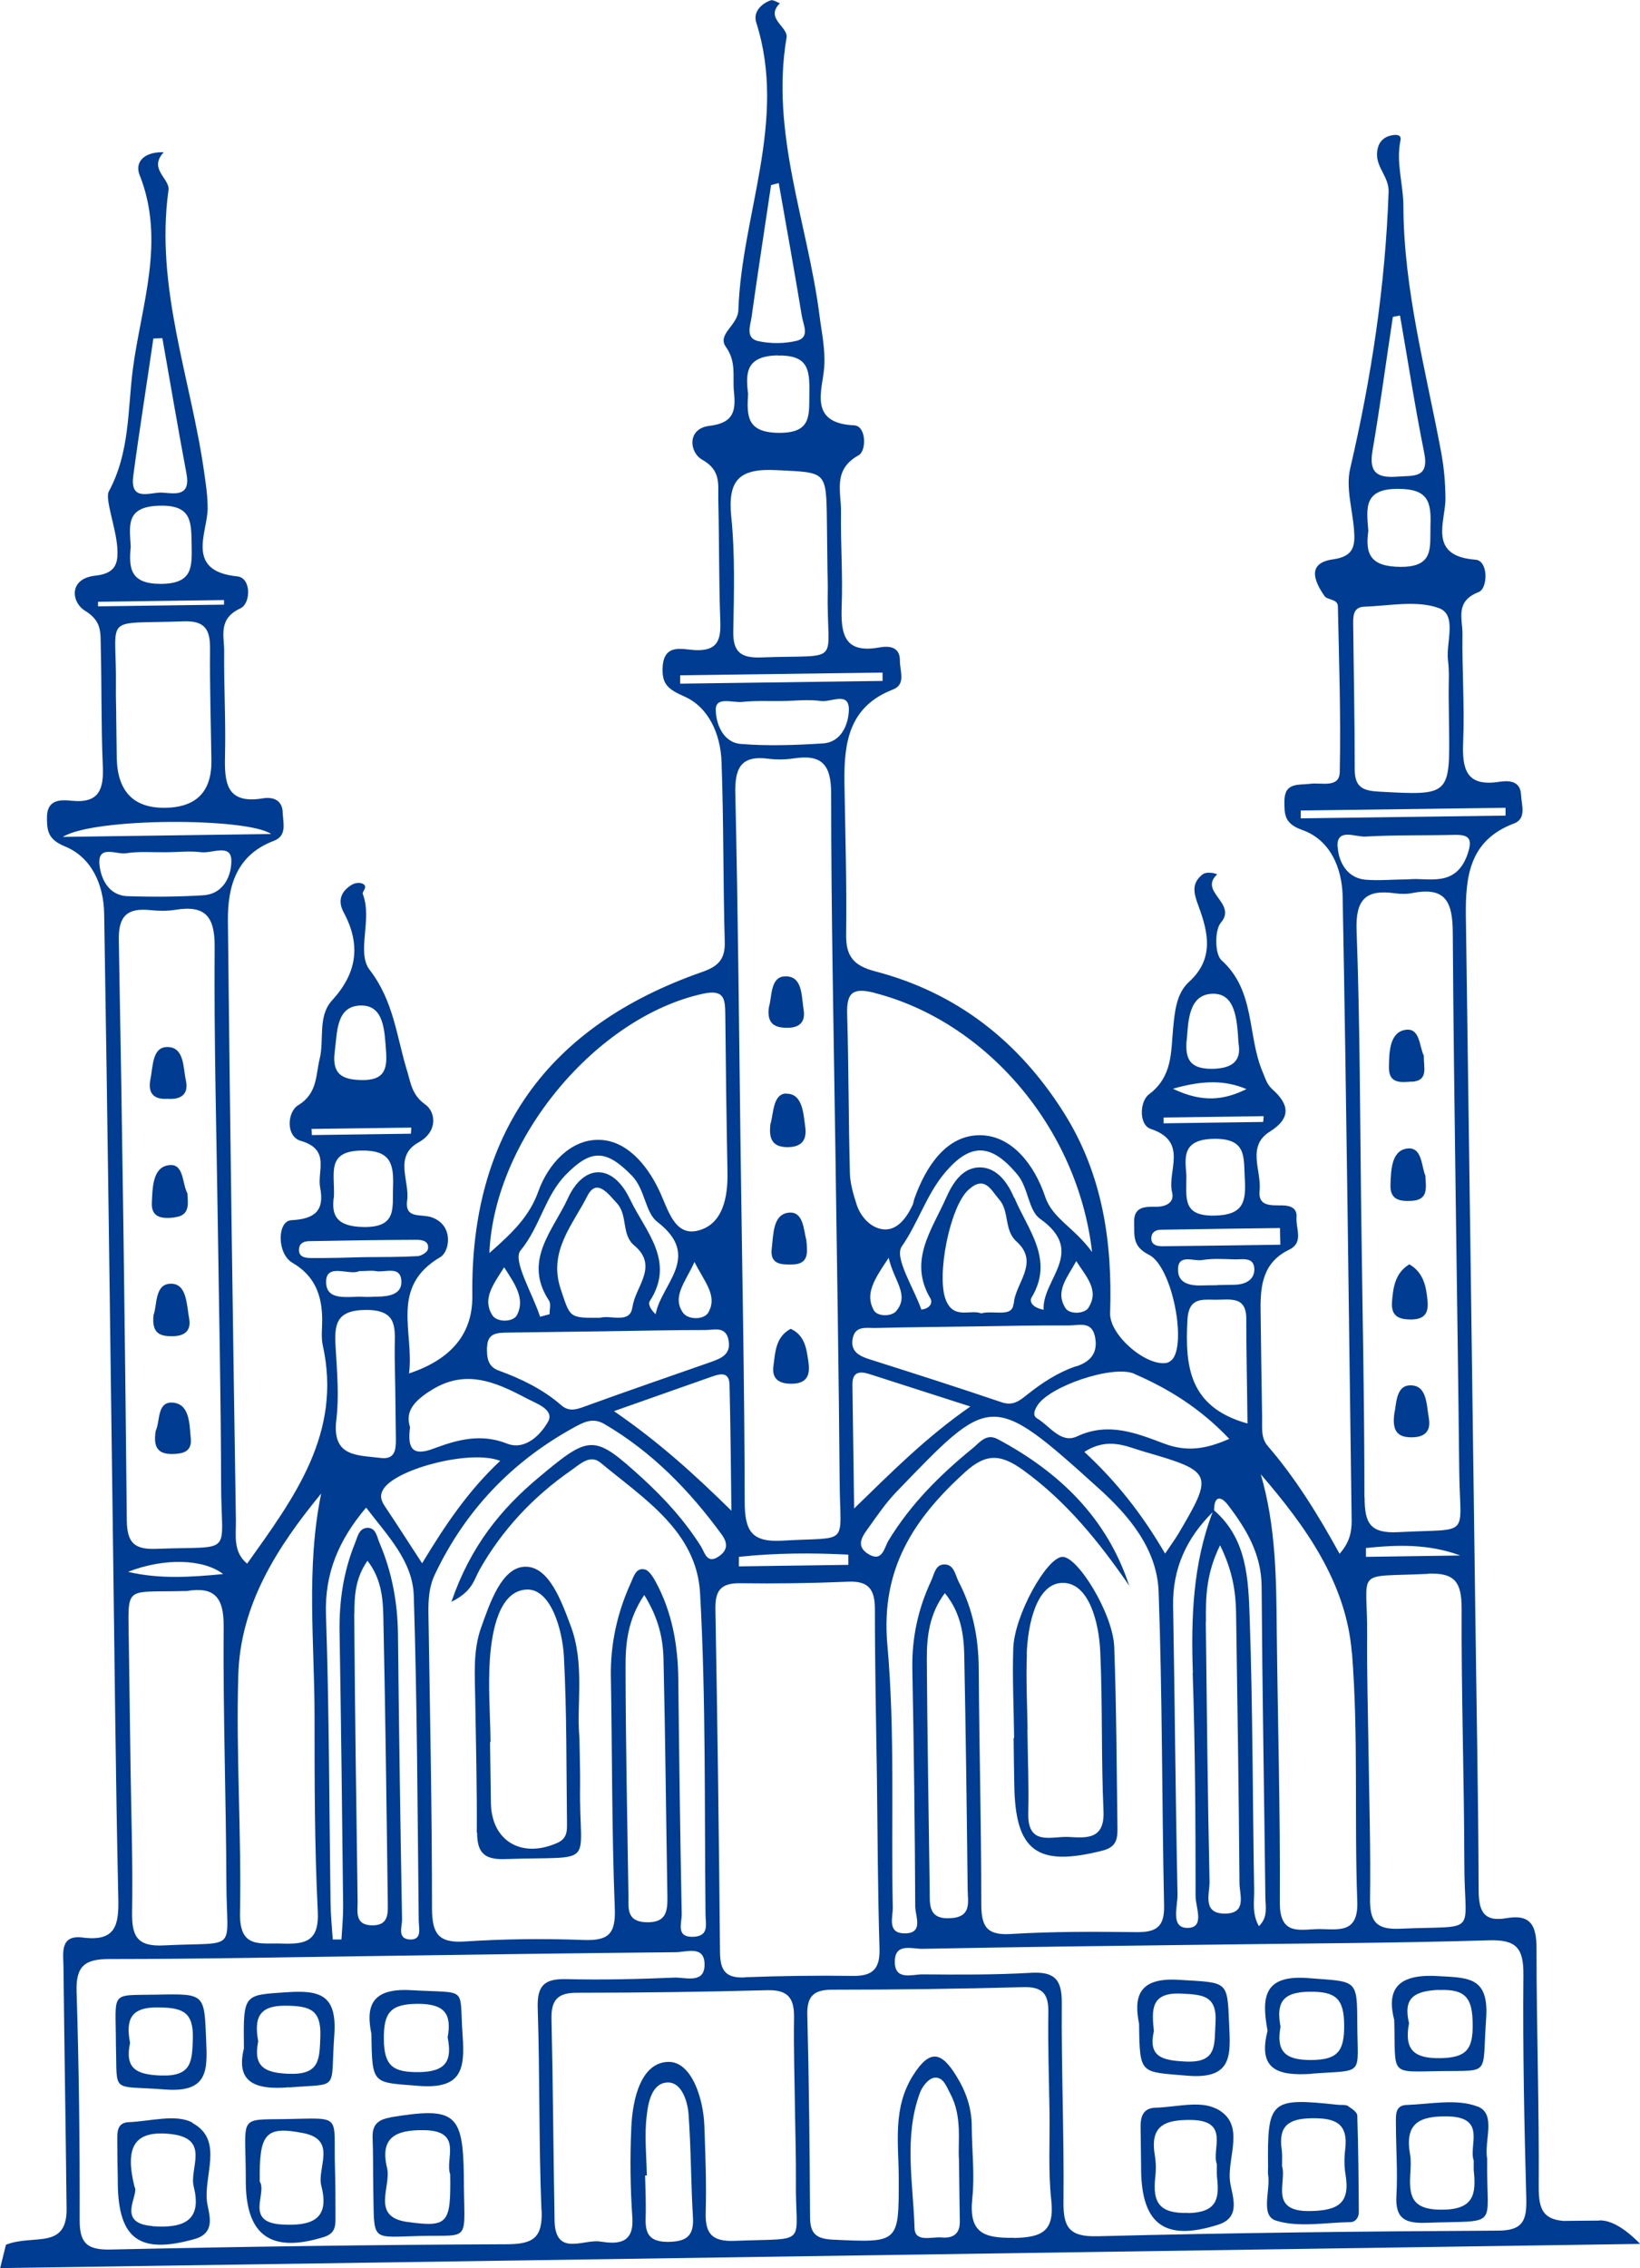 <?xml version="1.0" encoding="UTF-8"?> <svg xmlns="http://www.w3.org/2000/svg" id="_Слой_1" viewBox="0 0 96.35 133.21"><defs><style>.cls-1{fill:#003c91;stroke-width:0px;}</style></defs><path class="cls-1" d="M93.97,130.41c-.95,0-1.63.02-2.13.02-1.14-.11-1.45-.64-1.44-1.99.03-4.67-.13-9.33-.13-14,0-1.32-.31-2.05-1.77-1.79-1.38.24-1.63-.47-1.63-1.69-.02-5.51-.13-11.03-.2-16.54-.18-13.53-.36-27.06-.55-40.59-.03-2.33.19-4.48,2.83-5.47.76-.29.43-1.11.41-1.7-.04-.81-.72-.83-1.26-.75-1.94.31-2.21-.71-2.14-2.32.09-2.12-.07-4.24-.04-6.36.01-.88-.46-1.91.95-2.46.55-.21.58-1.84-.18-1.9-2.85-.21-1.75-2.28-1.77-3.61-.01-.94-.08-1.75-.25-2.69-.89-4.78-2.2-9.54-2.22-14.43,0-1.31-.45-2.6-.17-3.91.06-.31-.22-.32-.4-.3-.68.08-.98.53-.98,1.16,0,.78.71,1.34.68,2.18-.19,5.5-1.01,10.9-2.26,16.26-.26,1.12.14,2.39.23,3.6.07.91,0,1.55-1.24,1.72-1.56.22-1.09,1.3-.49,2.16.16.23.77.16.78.59.07,3.25.18,6.5.11,9.74-.02.97-1.1.6-1.74.69-.68.09-1.5-.1-1.51,1,0,.78-.03,1.33,1.04,1.71,1.66.58,2.34,2.24,2.38,3.88.23,12.23.36,24.46.53,36.69,0,.65-.11,1.26-.71,1.94-1.25-2.27-2.57-4.42-4.22-6.33-.41-.47-.32-1.07-.33-1.62-.04-2.12-.06-4.24-.09-6.36-.02-1.46.14-2.81,1.68-3.55.87-.42.38-1.25.43-1.89.05-.55-.35-.7-.83-.71-.63-.01-1.44.09-1.34-.86.13-1.17-.78-2.61.6-3.47,1.31-.82,1.1-1.64.17-2.47-.36-.32-.43-.67-.59-1.04-.91-2.13-.41-4.76-2.42-6.56-.39-.35-.41-1.77-.03-2.21.97-1.13-1.32-1.81-.23-2.82.04-.04-.58-.22-.86,0-.67.54-.5,1.12-.22,1.87.56,1.52.93,3.07-.56,4.43-.75.68-.84,1.73-.94,2.74-.13,1.39-.03,2.83-1.42,3.87-.55.41-.6,1.8.11,2.03,2.23.74.95,2.47,1.25,3.72.15.6-.35.85-.92.85-.65,0-1.34-.04-1.31.93.03.74-.13,1.39.87,1.89,1.3.65,2.15,4.79,1.47,6.01-.08.15-.27.31-.43.34-1.2.22-3.37-1.64-3.32-2.92.14-4.18-.44-8.17-2.73-11.79-2.64-4.18-6.29-7.04-11.09-8.29-1.25-.33-1.71-.88-1.69-2.17.04-2.97-.05-5.94-.1-8.91-.03-2.34.26-4.47,2.86-5.47.77-.3.39-1.1.4-1.69.01-.82-.63-.88-1.19-.78-2.1.39-2.29-.8-2.23-2.43.07-1.83-.07-3.68-.04-5.51.02-1.18-.51-2.49,1.03-3.34.48-.26.46-1.73-.26-1.76-2.72-.12-1.85-2.11-1.76-3.38.08-1.12-.15-2.06-.28-3.12-.7-5.41-2.88-10.66-1.93-16.27.11-.64-1.29-1.12-.39-2.02-.18-.06-.4-.22-.54-.17-.59.21-1.04.71-.85,1.3,1.84,5.78-.86,11.26-1.05,16.89-.03.91-1.27,1.41-.73,2.17.63.88.38,1.75.47,2.63.11,1.06.03,1.83-1.44,2-1.33.16-1.19,1.56-.42,1.99,1.12.63.92,1.46.94,2.32.06,2.4.03,4.81.12,7.21.04,1.14-.23,1.71-1.5,1.65-.73-.04-1.81-.41-1.89,1-.05.98.29,1.29,1.27,1.72,1.44.63,2.13,2.22,2.19,3.82.13,3.53.09,7.07.19,10.6.03,1.05-.42,1.45-1.35,1.77-9.11,3.19-13.6,9.55-13.48,19.01q.04,3.31-3.72,4.56c.32-2.44-1.16-5.08,1.85-6.84.54-.32.8-1.87-.52-2.33-.61-.22-1.59.13-1.44-.99.16-1.15-.8-2.59.67-3.41,1.17-.65,1-1.8.39-2.23-.78-.55-.85-1.27-1.05-1.93-.63-2.02-.78-4.11-2.21-5.97-.8-1.03.18-2.98-.41-4.47-.05-.12.38-.45-.05-.61-.17-.06-.43-.02-.59.08-.63.38-.85.93-.48,1.62,1.02,1.89.8,3.56-.68,5.17-.86.94-.45,2.32-.73,3.44-.23.9-.11,2.02-1.25,2.71-.67.4-.74,1.85.14,2.1,1.77.51.95,1.78,1.14,2.75.26,1.33-.29,1.84-1.69,1.91-.84.04-.86,1.97.06,2.5,1.34.78,1.74,1.93,1.75,3.35,0,.49-.07,1.01.03,1.48,1.16,5.18-1.68,8.97-4.44,12.84-.84-.69-.65-1.66-.66-2.53-.18-11.74-.35-23.47-.47-35.21-.02-2.02.48-3.87,2.7-4.71.79-.3.54-1.05.52-1.65-.02-.78-.6-.94-1.19-.84-2.12.34-2.24-.92-2.2-2.51.05-2.05-.07-4.1-.05-6.15,0-.91-.36-1.89.95-2.5.63-.29.65-1.8-.18-1.88-3.08-.31-1.75-2.57-1.74-3.98,0-.74-.09-1.32-.19-2.03-.77-5.55-2.91-10.92-2.11-16.68.09-.67-1.2-1.23-.28-2.22-1.22-.03-1.7.63-1.42,1.33,1.55,3.89.09,7.67-.4,11.45-.3,2.37-.17,4.86-1.41,7.15-.23.43.42,2.12.5,3.27.07.97-.1,1.54-1.3,1.67-1.55.17-1.42,1.55-.59,2.06,1,.61.9,1.3.92,2.1.06,2.33.02,4.67.12,7,.06,1.34-.18,2.21-1.79,2.06-.69-.07-1.49-.1-1.49.98,0,.79.06,1.29,1.06,1.7,1.58.65,2.27,2.26,2.3,3.94.2,12.09.35,24.18.51,36.27.1,7.17.16,14.34.32,21.51.04,1.59-.12,2.61-2.08,2.36-1.37-.18-1.15.91-1.14,1.73.05,4.67.13,9.33.18,14,.12,2.69-1.91,1.65-3.56,2.31l-.34,1.37,96.35-1.42c-.88-.9-1.69-1.39-2.38-1.38ZM80.63,26.5c.45-2.62.8-5.26,1.2-7.89l.42-.08c.47,2.68.88,5.38,1.42,8.05.31,1.52-.62,1.34-1.55,1.41-1.14.09-1.71-.17-1.49-1.49ZM82.15,28.71c1.75,0,1.94.76,1.89,2.14-.04,1.28.25,2.47-1.8,2.44-1.71-.02-2.05-.74-1.85-2.11-.11-1.34-.29-2.48,1.75-2.47ZM80.15,35.63c1.47-.05,3.08-.39,4.38.08,1.1.4.41,2.01.54,3.08.09.69.03,1.41.04,2.11,0,.56.02,1.13.02,1.69.06,4.15.06,4.13-4.12,3.9-.93-.05-1.42-.25-1.42-1.3,0-2.81-.06-5.63-.09-8.44,0-.49-.05-1.09.64-1.12ZM76.42,48.06c0-.15,0-.31,0-.46,4.01-.05,8.02-.11,12.03-.16,0,.15,0,.31,0,.46-4.01.05-8.02.11-12.03.16ZM78.58,49.72c-.06-1.11,1.05-.56,1.62-.59,1.75-.1,3.5-.06,5.26-.1.88-.02,1.06.25.76,1.13-.69,2-2.33,1.36-3.45,1.48-1.02.01-1.8.09-2.57.02-1.12-.11-1.57-1.13-1.61-1.93ZM80.26,90.91c1.84-.19,3.67-.25,5.53.44-1.85.03-3.7.05-5.54.08,0-.17,0-.35,0-.52ZM80.16,87.94c0-5.58-.12-11.17-.19-16.75-.07-5.51-.07-11.03-.27-16.54-.07-1.83.54-2.43,2.25-2.19.35.05.72.05,1.06-.02,1.95-.37,2.33.56,2.34,2.34.07,10.53.27,21.06.38,31.59.04,4.01.77,3.38-3.58,3.61-1.68.09-1.98-.55-1.98-2.05ZM83.86,92.42c1.65-.08,2.01.53,2.01,2.05-.02,5,.15,10.01.16,15.02,0,4.26.93,3.57-3.78,3.78-1.45.07-1.78-.48-1.76-1.8.04-2.89-.05-5.78-.09-8.67-.03-2.26-.1-4.51-.08-6.77.03-3.99-.84-3.39,3.56-3.6ZM79.43,97.08c.38,4.84.13,9.72.31,14.58.07,1.86-1.03,1.65-2.15,1.63-1.11-.02-2.42.49-2.4-1.57.03-5.28-.12-10.57-.18-15.86-.03-3.1-.04-6.19-.94-9.28,2.64,3.06,5.03,6.39,5.35,10.49ZM74.12,93.17c.04,6.08.15,12.15.22,18.23,0,.55.18,1.18-.38,1.72-.43-.77-.26-1.49-.28-2.18-.09-5.3-.08-10.6-.26-15.9-.08-2.27-.14-4.65-2.09-6.34-.01-.81.36-.9.81-.32,1.08,1.41,1.97,2.89,1.98,4.79ZM70.85,95.25c-.02-1.41,0-2.82.83-4.5.73,1.49.92,2.71.94,3.97.08,5.29.16,10.58.2,15.87,0,.67.45,1.76-.81,1.79-1.42.03-.93-1.18-.95-1.89-.11-5.08-.16-10.15-.22-15.23ZM70.07,98.23c.15,4.38.17,8.76.17,13.14,0,.64.58,1.88-.51,1.85-.97-.02-.54-1.27-.55-1.96-.12-5.65-.16-11.3-.26-16.95-.04-2.21.8-3.99,2.32-5.5-1.16,3.04-1.27,6.2-1.16,9.42ZM56.32,92.89c-.21-.41-.27-1.07-.91-1.01-.47.05-.53.59-.71.97-.76,1.63-1.13,3.32-1.1,5.13.09,4.66.15,9.32.17,13.99,0,.56.54,1.62-.69,1.57-.96-.04-.62-.96-.63-1.51-.1-5.16.14-10.34-.32-15.46-.39-4.43,1.54-7.36,4.55-10.1,1.28-1.17,2.15-1.06,3.45-.12,2.55,1.85,4.45,4.22,6.21,6.77-1.31-3.98-4.1-6.67-7.72-8.6-.67-.36-1.05.18-1.46.52-1.93,1.57-3.67,3.3-4.97,5.45-.24.4-.35,1.28-1.17.78-.82-.5-.31-1.11.05-1.61.49-.69.98-1.4,1.56-2.01,5.58-5.78,5.56-5.99,11.9-.26,1.77,1.59,3.45,3.56,3.54,6.09.22,6.14.19,12.29.32,18.43.03,1.24-.45,1.57-1.6,1.56-2.47-.03-4.95-.04-7.41.11-1.47.09-1.73-.5-1.73-1.81,0-4.59-.12-9.18-.15-13.77-.01-1.8-.34-3.51-1.18-5.11ZM55.86,112.65c-1.36.09-1.23-.83-1.24-1.68-.06-4.52-.14-9.03-.17-13.55,0-1.32.15-2.65,1.06-3.86.92,1.12,1.11,2.37,1.14,3.63.09,4.59.15,9.18.2,13.76,0,.72.27,1.62-.99,1.7ZM50.18,88.59c-.03-2.43-.07-4.86-.1-7.29,0-.72.4-.79.98-.61,1.86.6,3.73,1.2,5.95,1.91-2.66,1.85-4.65,3.88-6.83,5.99ZM63.7,85.27c1.41-.9,2.47-.32,3.51-.02,4.06,1.17,4.1,1.3,2.01,4.84-.2.33-.43.64-.77,1.15-1.34-2.3-2.84-4.21-4.74-5.97ZM71.5,75.48c-.28,0-.56,0-.84.01-.68.03-1.42-.09-1.45-.86-.05-1.04.9-.54,1.41-.63.61-.1,1.26-.06,1.89-.04.45.02,1.13-.17,1.18.52.04.66-.49.95-1.13.97-.35.01-.7.01-1.05.02,0,0,0,0,0,.01ZM69.76,77.53c.07-1.36.86-1.2,1.7-1.2.83,0,1.77-.22,1.76,1.14,0,2.03.05,4.05.07,6.13-3.44-.96-3.67-3.36-3.53-6.07ZM69.72,61.11c.09-1.19.12-2.74,1.56-2.75,1.29,0,1.4,1.48,1.48,2.89.17.94-.22,1.51-1.57,1.52-1.28,0-1.56-.57-1.48-1.65ZM73.23,63.96c-1.3.64-2.57.82-4.32-.02,1.78-.51,3.06-.51,4.32.02ZM68.36,65.97c0-.11,0-.23,0-.34,1.96-.03,3.92-.05,5.88-.08,0,.11-.02.23-.03.34-1.95.03-3.9.05-5.85.08ZM71.34,66.88c1.91-.02,1.72,1.07,1.79,2.3.08,1.36-.03,2.19-1.82,2.21-1.88.02-1.6-1.06-1.61-2.36-.07-1.01-.31-2.13,1.65-2.15ZM68.18,73.18c-.27,0-.56-.12-.54-.49.02-.35.29-.47.57-.47,2.33-.04,4.66-.07,6.99-.1,0,.33.01.66.02.98-2.35.03-4.7.07-7.05.09ZM66.63,80.68c2.01.87,3.86,2,5.59,3.82-1.44.64-2.56.76-3.85.27-1.62-.61-3.26-1.27-5.08-.42-.97.46-1.61-.61-2.36-1.05-.27-.16-.17-.46,0-.73.65-1.13,4.44-2.44,5.72-1.89ZM63.24,80.23c-1.08.36-2.02.98-2.9,1.68-.45.36-.83.67-1.5.44-2.59-.88-5.2-1.71-7.81-2.54-.58-.19-1.06-.46-.94-1.17.13-.81.82-.64,1.34-.65,1.9-.05,3.79-.06,5.69-.09,1.9-.03,3.79-.07,5.69-.06.57,0,1.33-.28,1.52.66.19.93-.24,1.46-1.09,1.74ZM59.58,70.35c-.36-.87-.98-1.74-1.93-1.79-1.1-.05-1.69.93-2.09,1.84-.83,1.86-2.21,3.66-.89,5.87.1.17.06.56-.54.64-.43-1.25-1.61-3.05-1.15-3.71.96-1.38,1.44-3.02,2.51-4.3,1.52-1.82,2.75-1.77,4.29.09.65.79.63,2.1,1.33,2.59,2.74,1.95.11,3.54.2,5.34-.74-.15-.82-.53-.71-.71,1.36-2.25-.23-4-1-5.86ZM59.54,76.57c-.05.83-1.18.36-1.89.56-.65-.25-1.61.38-2.08-.78-.57-1.4.23-5.49,1.33-6.48.96-.87,1.32.02,1.8.57.62.7.27,1.8,1.02,2.47,1.39,1.25-.09,2.45-.16,3.66ZM52.65,77c-.27.32-1.1.34-1.32-.06-.52-.96.02-1.79.88-3.07.32,1.39,1.24,2.17.44,3.13ZM63.95,76.8c-.24.37-1.11.4-1.35.03-.64-1,.11-1.8.63-2.77.59.93,1.37,1.71.72,2.73ZM51.37,58.31c6.5,1.66,11.94,7.86,12.79,15.22-1.06-1.46-2.33-1.96-2.76-3.26-.63-1.87-1.95-3.57-3.78-3.6-1.99-.04-3.21,1.8-3.89,3.7-.05.13-.06.28-.12.41-.34.73-.89,1.47-1.66,1.42-.73-.04-1.38-.69-1.63-1.48-.19-.6-.38-1.23-.39-1.85-.08-3.11-.07-6.22-.16-9.32-.04-1.29.36-1.56,1.62-1.24ZM49.84,91.3c0,.2,0,.4,0,.6-2.14.03-4.29.06-6.43.09v-.56c2.14-.23,4.29-.24,6.43-.13ZM43.2,46.65c-.04-1.51.29-2.31,1.95-2.09.49.06,1,.05,1.48-.02,1.63-.25,2.2.34,2.2,2.06,0,6.99.15,13.99.25,20.98.09,6.5.2,13,.25,19.5.03,3.79.63,3.16-3.36,3.4-1.86.11-2.21-.61-2.22-2.29-.01-6.85-.15-13.71-.24-20.56-.09-6.99-.15-13.99-.31-20.98ZM44.16,18.58c.36-2.57.76-5.14,1.14-7.71.15-.04.3-.08.45-.12.46,2.6.93,5.21,1.36,7.82.08.5.49,1.24-.29,1.44-.73.18-1.56.18-2.29.02-.76-.18-.44-.93-.37-1.44ZM45.67,20.88c1.78-.04,1.9.78,1.88,2.14-.03,1.31.2,2.43-1.83,2.4-1.85-.03-1.85-.99-1.77-2.29-.16-1.28-.1-2.21,1.72-2.26ZM45.61,27.61c2.92.15,2.93,0,2.97,2.96.01.84.02,1.69.03,2.53,0,.56.03,1.13.02,1.69-.08,4.35.99,3.64-3.93,3.82-1.18.04-1.64-.32-1.62-1.53.04-2.25.11-4.51-.12-6.75-.21-2.15.48-2.83,2.64-2.72ZM39.96,40.15c0-.16,0-.33,0-.49,3.96-.05,7.93-.11,11.89-.16,0,.16,0,.33,0,.49-3.97.05-7.93.11-11.9.16ZM42.05,41.67c0-.79,1.01-.38,1.58-.45.76-.08,1.54-.04,2.31-.05.77-.01,1.55-.11,2.3,0,.58.08,1.66-.59,1.63.53-.02.78-.4,1.89-1.53,1.96-1.6.1-3.22.16-4.82.03-1.07-.09-1.47-1.23-1.47-2.03ZM28.16,92.21c1.35-2.38,3.17-4.32,5.41-5.87.5-.35,1.1-.95,1.71-.44,2.54,2.11,5.65,4.03,5.85,7.67.35,6.28.25,12.58.32,18.87,0,.51.23,1.23-.65,1.3-1.13.08-.74-.8-.75-1.33-.09-4.59-.15-9.19-.2-13.78-.02-2.01-.36-3.94-1.32-5.72-.16-.29-.39-.68-.65-.74-.52-.12-.65.42-.82.79-.8,1.76-1.21,3.61-1.17,5.55.08,4.52.05,9.05.23,13.57.06,1.54-.41,1.9-1.85,1.85-2.33-.09-4.67-.06-6.99.09-1.54.1-1.89-.49-1.9-1.92,0-5.8-.12-11.59-.21-17.39-.01-.79.04-1.55.39-2.27,1.79-3.76,4.53-6.62,8.18-8.62.56-.3,1.08-.59,1.77-.19,2.8,1.64,5,3.9,6.89,6.49.35.48.37.9-.15,1.27-.71.5-.84-.2-1.06-.56-.95-1.51-2.13-2.81-3.44-4.01-2.85-2.59-3.06-2.6-6.08-.07-2.23,1.86-4.02,4.04-5.15,7.32,1.26-.62,1.33-1.32,1.64-1.85ZM36.75,97.91c0-1.38.11-2.77,1.1-4.24.85,1.37,1.1,2.56,1.13,3.75.11,4.66.15,9.32.23,13.98.01.86-.08,1.52-1.22,1.49-1.25-.03-1.05-.9-1.07-1.64-.07-4.45-.16-8.9-.17-13.34ZM36.08,82.87c2.17-.77,3.95-1.39,5.73-2.02.5-.18,1.03-.31,1.05.47.06,2.47.08,4.93.11,7.4-2.21-2.17-4.27-4.04-6.89-5.84ZM41.3,58.36c1.23-.27,1.3.28,1.31,1.17.03,3.1.07,6.21.13,9.31.03,1.51-.29,3.13-1.82,3.45-1.33.27-1.69-1.33-2.2-2.39-.73-1.54-1.96-2.97-3.59-2.96-1.63,0-2.93,1.43-3.5,3.02-.53,1.49-1.54,2.45-2.88,3.63.29-6.74,6.31-13.87,12.55-15.23ZM41.62,77.07c-.25.46-1.2.44-1.49.03-.67-.96.13-1.78.67-2.99.59,1.18,1.37,1.98.82,2.96ZM37.01,70.43c-.99-2.1-2.71-2.12-3.66-.03-.85,1.85-2.65,3.64-1.09,5.99.12.19.02.52.03.79-.19.05-.37.1-.56.15-.43-1.34-1.63-3.31-1.15-3.89,1.15-1.39,1.43-3.2,2.67-4.46,1.47-1.5,2.36-1.49,3.87.06.78.79.78,2.17,1.5,2.72,2.65,2.04.22,3.64-.1,5.42-.29-.26-.46-.6-.35-.76,1.54-2.37-.28-4.13-1.15-5.98ZM37.15,76.77c-.12,1-1.28.44-1.89.62-1.86.02-1.76-.02-2.32-1.69-.74-2.21.71-3.77,1.56-5.45.55-1.1,1.24-.13,1.75.42.64.7.25,1.84,1.01,2.47,1.47,1.23.04,2.45-.1,3.62ZM29.62,74.43c.66,1.01,1.23,1.85.76,2.79-.22.44-1.2.46-1.47,0-.58-.96.07-1.78.71-2.8ZM28.62,79.1c.02-.82.6-.83,1.18-.84,1.98-.03,3.95-.05,5.93-.08,1.9-.03,3.81-.07,5.71-.07.51,0,1.2-.25,1.36.59.17.85-.45,1.08-1.07,1.3-2.46.86-4.93,1.71-7.38,2.6-.49.18-.92.32-1.37-.07-1.08-.94-2.34-1.55-3.68-2.04-.67-.24-.7-.8-.69-1.39ZM25.19,81.74c2.08-1.41,3.91-.59,5.74.38.57.3,1.66.66,1.27,1.37-.42.75-1.34,1.71-2.41,1.29-1.54-.61-2.92-.23-4.31.29-1.18.45-1.57.07-1.39-1.25-.29-.91.2-1.48,1.09-2.08ZM29.39,85.79c-1.85,1.73-3.22,3.74-4.59,6.02-.8-1.22-1.47-2.28-2.17-3.32-.26-.38-.36-.71-.04-1.13.9-1.16,5.1-2.23,6.79-1.57ZM19.72,79.16c-.08-1.33-.03-2.23,1.8-2.23,1.79,0,1.69.99,1.67,2.15-.01.77.02,1.55.03,2.33,0,0,0,0,0,0,.01,1.06.03,2.11.04,3.17,0,.62-.09,1.15-.92,1.04-1.36-.17-2.85-.05-2.58-2.24.17-1.39.04-2.82-.04-4.22ZM19.66,61.81c.16-1.13.05-2.76,1.57-2.76,1.35,0,1.36,1.53,1.45,2.67.08,1.07-.09,1.73-1.43,1.71-1.19-.02-1.74-.38-1.59-1.63ZM18.32,66.66c0-.12-.01-.24-.02-.36l5.86-.08c0,.12-.01.24-.02.36l-5.83.08ZM21.2,67.57c1.79-.04,1.94.81,1.89,2.18-.04,1.21.23,2.33-1.71,2.31-1.64-.02-1.93-.71-1.76-1.81.05-1.35-.45-2.64,1.59-2.68ZM18.25,73.88c-.34,0-.74-.07-.68-.56.04-.34.33-.43.61-.43,2.1-.04,4.19-.07,6.29-.08.34,0,.76.08.67.55-.03.18-.39.4-.6.41-1.05.06-2.09.05-3.14.06h0c-1.05.03-2.1.06-3.14.05ZM19.16,75.23c.04-1.07,1.39-.3,1.94-.58.43,0,.72-.05.99,0,.54.1,1.45-.35,1.49.59.04.78-.74.9-1.4.91-.28,0-.56.03-.84.01-.86-.05-2.22.31-2.18-.93ZM21.52,88.55c1.24,1.63,2.73,3.13,2.79,5.17.2,6.35.22,12.71.29,19.07,0,.43.23,1.16-.54,1.11-.74-.05-.43-.77-.44-1.18-.1-5.58-.18-11.16-.24-16.74-.02-1.86-.35-3.65-1.08-5.36-.16-.37-.21-.93-.75-.89-.48.04-.55.56-.71.94-.67,1.66-.92,3.39-.89,5.18.09,5.37.15,10.74.21,16.11,0,.65-.06,1.29-.1,1.94-.17,0-.34,0-.51,0-.05-.71-.12-1.42-.13-2.14-.08-5.65-.08-11.31-.27-16.95-.08-2.43.76-4.37,2.34-6.25ZM20.82,94.75c0-1.02.05-2.07.77-3.09.79,1.02.91,2.15.93,3.24.12,5.56.19,11.13.26,16.69,0,.69.13,1.52-.97,1.48-.99-.04-.79-.84-.8-1.42-.08-5.63-.16-11.27-.2-16.9ZM14,98.36c.12-4.14,2.29-7.51,4.87-10.65-.9,4.38-.39,8.75-.39,13.1,0,3.81,0,7.63.19,11.44.09,1.8-.76,1.94-2.14,1.89-1.28-.04-2.47.3-2.43-1.8.09-4.66-.24-9.32-.1-13.98ZM7.83,27.94c.36-2.69.79-5.37,1.18-8.06.18,0,.35-.02.53-.02.47,2.66.92,5.32,1.42,7.98.25,1.36-.73,1.14-1.42,1.09-.67-.05-1.92.59-1.71-.98ZM9.32,29.7c1.99-.07,1.91.98,1.94,2.33.02,1.3.05,2.24-1.79,2.26-1.83.01-1.91-.92-1.79-2.19-.07-1.24-.3-2.33,1.64-2.4ZM5.76,35.61c0-.09,0-.18,0-.27,2.47-.03,4.94-.07,7.4-.1,0,.09,0,.18,0,.27-2.47.03-4.94.07-7.4.1ZM10.77,36.49c1.26-.05,1.58.47,1.57,1.6-.02,2.19.05,4.38.08,6.56q.04,2.75-2.71,2.79t-2.85-2.86c-.01-.78-.02-1.55-.03-2.33,0-.64-.03-1.27-.02-1.91.06-4.34-.91-3.67,3.97-3.85ZM3.69,49.15c1.83-1.15,10.86-1.14,12.24-.17-4.24.06-8.24.11-12.24.17ZM5.84,50.74c-.09-1.15,1.01-.54,1.57-.63.76-.12,1.54-.05,2.32-.06.7,0,1.41-.09,2.11,0,.62.07,1.71-.5,1.75.44.03.87-.41,2.02-1.67,2.09-1.47.09-2.95.1-4.43.05-1.14-.04-1.58-1.07-1.65-1.89ZM13.11,92.44c-1.94.19-3.77.3-5.59-.13,2.15-.84,4.45-.75,5.59.13ZM7.45,89.31c-.11-11.37-.26-22.73-.47-34.1-.03-1.44.52-1.9,1.85-1.76.49.05,1,.06,1.48-.02,1.74-.28,2.31.38,2.3,2.17-.04,5.51.11,11.01.19,16.52.07,5.01.18,10.02.19,15.04,0,4.29.85,3.62-3.8,3.8-1.28.05-1.72-.34-1.74-1.65ZM10.74,93.44c.07,0,.14,0,.21,0,1.64-.28,2.2.36,2.19,2.06-.04,5.02.14,10.03.16,15.05.01,4.2.79,3.47-3.68,3.7-1.58.08-1.88-.56-1.86-1.95.05-2.82-.05-5.65-.09-8.48-.03-2.4-.07-4.8-.1-7.21-.03-3.57-.37-3.08,3.17-3.17ZM31.82,129.79c.07,1.63-.49,2-2.03,2.01-7.77.03-15.54.14-23.31.31-1.41.03-1.81-.41-1.8-1.78.01-4.45-.04-8.9-.18-13.35-.05-1.5.46-1.93,1.91-1.93,5.51,0,11.02-.12,16.53-.19,5.58-.08,11.16-.16,16.74-.21.62,0,1.66-.41,1.71.64.06,1.25-1.09.83-1.76.85-2.12.09-4.24.14-6.36.09-1.28-.03-1.72.36-1.68,1.69.13,3.95.06,7.91.22,11.86ZM39.25,131.66c-1.05,0-1.35-.43-1.32-1.38.03-.84-.01-1.68-.03-2.52.03,0,.07,0,.1,0-.02-1.19-.15-2.39,0-3.56.09-.78.32-1.93,1.29-1.9.75.03,1.1,1.08,1.16,1.83.15,2.02.14,4.06.26,6.08.07,1.12-.4,1.44-1.47,1.45ZM43.15,131.6c-1.33.05-1.73-.43-1.69-1.69.05-1.69-.02-3.39-.08-5.08-.06-1.64-.77-3.76-2.11-3.74-1.62.03-2.11,2.19-2.18,3.85-.08,1.76-.06,3.53.06,5.29.11,1.59-.92,1.56-1.9,1.41-.97-.15-2.63.92-2.67-1.24-.07-3.95-.09-7.9-.18-11.86-.02-1.08.37-1.51,1.47-1.51,3.74,0,7.48-.05,11.22-.15,1.24-.03,1.58.5,1.56,1.64-.03,1.9.04,3.81.06,5.72.02,1.27.06,2.54.05,3.81-.05,3.92.88,3.37-3.61,3.55ZM43.74,116.13c-1.15.05-1.43-.45-1.44-1.5-.06-6.71-.15-13.42-.27-20.13-.02-1.07.3-1.53,1.43-1.52,2.12.03,4.24,0,6.35-.09,1.22-.06,1.59.45,1.59,1.61,0,3.32.07,6.64.12,9.96.04,3.32.05,6.64.15,9.96.04,1.19-.38,1.64-1.57,1.62-2.12-.03-4.24,0-6.35.08ZM55.31,131.4c-.58-.05-1.55.31-1.58-.54-.08-2.65-.64-5.34.31-7.94.13-.36.48-.82.8-.89.57-.12.76.51.98.91.74,1.37.44,2.89.52,3.9.02,1.5.03,2.56.05,3.62.01.75-.42,1-1.07.94ZM59.54,131.42c-1.79.03-2.62-.32-2.42-2.29.15-1.4-.02-2.82-.03-4.23,0-1.09-.33-2.06-.91-2.99-.85-1.38-1.53-1.62-2.53-.04-1.21,1.91-.86,3.95-.85,5.97.01,3.91.04,3.87-3.87,3.69-1.01-.05-1.34-.37-1.34-1.35-.02-3.96-.06-7.91-.16-11.86-.03-1.12.41-1.47,1.47-1.47,3.74,0,7.49-.05,11.23-.15,1.13-.03,1.48.41,1.46,1.48-.03,1.98.04,3.95.07,5.93.02,1.7-.08,3.4.1,5.08.2,1.83-.5,2.21-2.21,2.24ZM87.98,131c-7.84.04-15.68.13-23.52.33-1.67.04-2-.55-1.98-2.05.04-3.88-.13-7.77-.1-11.66.01-1.41-.46-1.84-1.83-1.76-2.11.12-4.24.11-6.36.09-.61,0-1.63.38-1.62-.75,0-1.12,1.02-.74,1.63-.75,5.51-.11,11.02-.17,16.53-.24,5.58-.08,11.16-.09,16.74-.26,1.62-.05,2.04.46,2.03,2.02-.04,4.38.05,8.76.17,13.14.03,1.28-.18,1.89-1.68,1.89ZM92.42,130.45s-.02,0-.02,0c.05,0,.06,0,.02,0Z"></path><path class="cls-1" d="M22.96,124.35c-.79.13-1.1.45-1.07,1.22.04.98.02,1.97.04,2.95.07,3.21-.23,2.86,2.84,2.79,2.99-.06,2.48.42,2.48-3.53-.05-3.69-.53-4.05-4.29-3.44ZM23.93,130.49c-2.17-.3-.93-2.07-1.19-3.17-.43-1.78.49-2.25,2.19-2.22,2.31.04,1.19,1.73,1.52,2.59.04,2.9-.12,3.13-2.51,2.8Z"></path><path class="cls-1" d="M16.73,124.45c-2.8.04-2.29-.21-2.29,3.55,0,.07,0,.14,0,.21.04,3.11,1.52,4.11,4.57,3.17.65-.2.7-.59.7-1.09,0-.99,0-1.97-.03-2.96-.1-3.21.5-2.94-2.95-2.88ZM18.88,128.38c.51,1.97-.58,2.36-2.32,2.26-2.22-.13-.85-1.82-1.3-2.53-.04-2.83.34-3.27,2.55-2.84,2.03.39.79,2.05,1.07,3.11Z"></path><path class="cls-1" d="M11.31,124.66c-.97-.53-2.48-.08-3.75-.03-.7.03-.67.6-.67,1.1,0,.78.02,1.55.03,2.33,0,.07,0,.14,0,.21.05,3.24,1.3,4.12,4.49,3.23,1.27-.35.89-1.39.77-2.07-.28-1.61,1.02-3.72-.87-4.75ZM8.95,130.73c-2.19-.17-.73-1.86-1.05-2.31-.57-2.33-.03-3.34,2.16-3.09,2.32.27,1.05,2.01,1.32,3.08.52,2.06-.66,2.46-2.43,2.33Z"></path><path class="cls-1" d="M24.62,122.5c2.49.19,2.7-.96,2.56-2.94-.22-2.98.4-2.48-3.01-2.68-2.48-.15-2.65,1.08-2.35,2.57.04,3.03.06,2.83,2.8,3.05ZM24.54,117.68c1.57,0,2.01.57,1.76,1.97.27,1.36-.08,2.02-1.68,2.04-1.54.02-2.06-.36-2.07-1.96-.01-1.56.41-2.04,1.99-2.05Z"></path><path class="cls-1" d="M16.99,122.59c3.01-.25,2.41.27,2.65-3.08.17-2.38-.86-2.64-2.8-2.51-2.54.17-2.55.07-2.51,3.3-.47,1.92.55,2.46,2.66,2.28ZM16.83,117.79c1.37.02,2.05.23,1.99,1.81-.05,1.33-.02,2.25-1.83,2.19-1.47-.05-2.12-.43-1.82-1.91-.24-1.34,0-2.12,1.66-2.09Z"></path><path class="cls-1" d="M9.69,122.71c2.55.2,2.5-1.14,2.42-2.92-.11-2.69-.06-2.71-2.85-2.65-2.87.06-2.45-.29-2.45,2.97.09,2.9-.34,2.35,2.88,2.6ZM9.32,117.89c1.38.02,2.05.24,2.01,1.82-.04,1.37-.07,2.24-1.87,2.18-1.49-.05-2.13-.43-1.82-1.92-.26-1.36.03-2.11,1.67-2.08Z"></path><path class="cls-1" d="M86.8,123.71c-1.22-.47-2.76-.14-4.16-.09-.7.02-.63.63-.63,1.11,0,1.4.11,2.81.03,4.21-.08,1.36.51,1.64,1.74,1.6,4.37-.16,3.55.39,3.59-3.55,0-.07,0-.14,0-.21-.19-1.06.56-2.64-.56-3.07ZM84.68,129.77c-1.83,0-1.9-.89-1.82-2.2.02-.35.04-.71-.02-1.05-.32-1.81.52-2.26,2.22-2.23,2.3.05,1.21,1.72,1.52,2.59,0,.27,0,.42,0,.56.15,1.41.03,2.34-1.91,2.33Z"></path><path class="cls-1" d="M79.22,123.69c-.17-.1-.41-.06-.62-.08-3.97-.43-4.15-.27-4.1,3.67,0,.14-.02.28,0,.42.16.93-.48,2.41.46,2.71,1.34.42,2.9.11,4.37.09.31,0,.5-.28.5-.58-.01-1.9-.03-3.79-.09-5.68,0-.19-.32-.41-.53-.54ZM76.98,129.85c-2.46.05-1.37-1.71-1.66-2.63,0-.42.02-.7-.02-.98-.2-1.38.39-1.82,1.76-1.84,1.39-.02,2.16.29,1.97,1.84-.06.48-.06.99.02,1.47.28,1.68-.43,2.11-2.07,2.14Z"></path><path class="cls-1" d="M71.43,123.83c-.95-.48-2.35-.08-3.54-.05-.75.02-.89.54-.88,1.16.01.77.02,1.55.03,2.32,0,0,0,0,0,0v.21c.05,3.18,1.42,4.17,4.53,3.18,1.39-.44.81-1.7.7-2.5-.21-1.47.98-3.41-.82-4.32ZM69.81,129.96c-1.71.05-2.1-.62-1.94-2.08.05-.42.05-.85-.02-1.27-.3-1.74.52-2.13,2.12-2.11,2.32.03,1.19,1.73,1.52,2.6,0,.35-.01.56.01.77.15,1.28-.02,2.06-1.7,2.1Z"></path><path class="cls-1" d="M84.69,121.63c2.92-.04,2.38.28,2.62-3.08.17-2.46-1.03-2.4-2.86-2.5-2.43-.14-2.98.86-2.54,2.58.1,3.33-.35,3.04,2.78,3ZM84.53,116.87c1.66-.08,1.98.56,1.99,2.04.01,1.42-.35,1.92-1.85,1.96-1.63.04-2.18-.51-1.89-2.05-.35-1.48.28-1.89,1.75-1.96Z"></path><path class="cls-1" d="M77.07,121.78c3.15-.23,2.68.19,2.67-3-.01-2.59-.05-2.39-2.87-2.61-2.62-.21-2.77,1.11-2.4,3.09-.58,2.26.56,2.67,2.6,2.53ZM76.92,116.97c1.55-.02,2.04.39,2.05,1.97.01,1.55-.4,2.04-1.98,2.04-1.56,0-2.01-.57-1.76-1.96-.25-1.36.07-2.03,1.68-2.05Z"></path><path class="cls-1" d="M69.75,121.9c2.71.23,2.54-1.26,2.46-3.07-.11-2.55-.07-2.38-2.95-2.56-2.51-.16-2.62,1.14-2.34,2.59.04,3.02.06,2.8,2.83,3.04ZM69.38,117.08c1.29.06,2.14.1,2.03,1.75-.08,1.24.13,2.33-1.76,2.24-1.4-.07-2.2-.28-1.86-1.79-.13-1.26-.19-2.28,1.59-2.2Z"></path><path class="cls-1" d="M59.55,102.06c.01.92.02,1.83.04,2.75.05,3.91,1.34,4.85,5.19,3.87.87-.22.88-.77.87-1.42-.05-3.52-.06-7.04-.19-10.56-.08-1.93-2.13-5.28-3.04-5.27-.92.02-2.82,3.42-2.89,5.36-.06,1.76.03,3.52.05,5.28,0,0-.02,0-.03,0ZM60.32,97.14c.06-1.74.57-4.14,2.08-4.18,1.57-.05,2.17,2.33,2.24,4.05.14,3.11.05,6.22.19,9.33.08,1.7-.98,1.6-2.05,1.54-1.01-.05-2.42.56-2.37-1.41.04-1.62-.03-3.25-.05-4.88,0,0,0,0,.01,0-.02-1.48-.1-2.97-.04-4.45Z"></path><path class="cls-1" d="M28.03,107.62c0,1.19.43,1.6,1.63,1.56,5.51-.19,4.35.57,4.42-4.26.01-.85-.02-1.69-.04-2.88-.18-1.96.33-4.34-.52-6.58-.54-1.44-1.28-3.5-2.69-3.45-1.36.05-2.05,2.13-2.57,3.59-.48,1.35-.36,2.78-.34,4.2.04,2.61.11,5.22.09,7.83ZM28.78,97.43c.12-1.69.56-4.03,2.18-4.08,1.38-.04,2.08,2.3,2.17,3.94.17,3.23.14,6.48.18,9.72,0,.48.04.95-.57,1.22-2.1.93-3.86-.11-3.9-2.34-.02-1.2-.03-2.4-.05-3.59,0,0,.02,0,.03,0-.02-1.62-.15-3.25-.04-4.86Z"></path><path class="cls-1" d="M46.45,78.04c-.89.48-.9,1.37-1.01,2.17-.12.84.41,1.08,1.16,1.05.91-.04.99-.64.89-1.31-.11-.74-.2-1.52-1.03-1.91Z"></path><path class="cls-1" d="M46.31,71.22c-.91.12-.87,1.29-.97,2.1-.12.92.53.96,1.21.94.94-.02.91-.64.82-1.44-.16-.58-.16-1.72-1.06-1.6Z"></path><path class="cls-1" d="M46.2,64.22c-.8,0-.75,1.2-.94,1.81-.1.87.13,1.33.99,1.34.83,0,1.16-.39,1.06-1.17-.11-.82-.16-1.98-1.11-1.97Z"></path><path class="cls-1" d="M46.29,60.36c.73-.01,1.04-.39.92-1.08-.13-.79-.05-1.99-1.11-1.94-.86.04-.74,1.22-.93,1.82-.13,1,.38,1.21,1.13,1.2Z"></path><path class="cls-1" d="M82.61,67.46c-.87.16-.89,1.29-.92,2.13-.03.91.6.97,1.28.93.95-.07.81-.76.77-1.48-.25-.58-.18-1.75-1.13-1.58Z"></path><path class="cls-1" d="M82.94,63.53c1.01-.07.69-.84.71-1.53-.28-.55-.21-1.74-1.18-1.5-.84.21-.86,1.34-.87,2.19-.01.98.73.87,1.34.83Z"></path><path class="cls-1" d="M82.81,81.36c-.82.04-.77,1.16-.89,1.63-.15,1.05.19,1.42,1,1.42.81,0,1.16-.37,1.02-1.15-.14-.79-.1-1.95-1.13-1.9Z"></path><path class="cls-1" d="M82.8,74.25c-.84.51-.95,1.35-1.02,2.19-.07.87.41,1.06,1.17,1.05.75-.02.98-.39.92-1.07-.08-.85-.22-1.67-1.07-2.17Z"></path><path class="cls-1" d="M10.25,71.49c.93-.1.79-.79.76-1.41-.34-.63-.18-1.87-1.21-1.63-.84.2-.84,1.36-.88,2.19-.04.92.67.93,1.33.86Z"></path><path class="cls-1" d="M9.85,64.53c.77.06,1.25-.26,1.07-1.08-.17-.77-.08-1.98-1.12-1.96-.86.02-.81,1.15-.96,1.88-.16.78.14,1.22,1.01,1.16Z"></path><path class="cls-1" d="M10.17,78.47c.73-.01,1.07-.37.94-1.05-.15-.8-.13-2.04-1.07-2.03-.97,0-.8,1.28-1.02,1.84-.12,1.1.4,1.26,1.15,1.24Z"></path><path class="cls-1" d="M10.08,85.39c.62,0,1.2-.11,1.13-.89-.08-.82-.05-1.99-.99-2.12-1.02-.14-.8,1.09-1.07,1.64-.14.86.04,1.37.93,1.37Z"></path></svg> 
